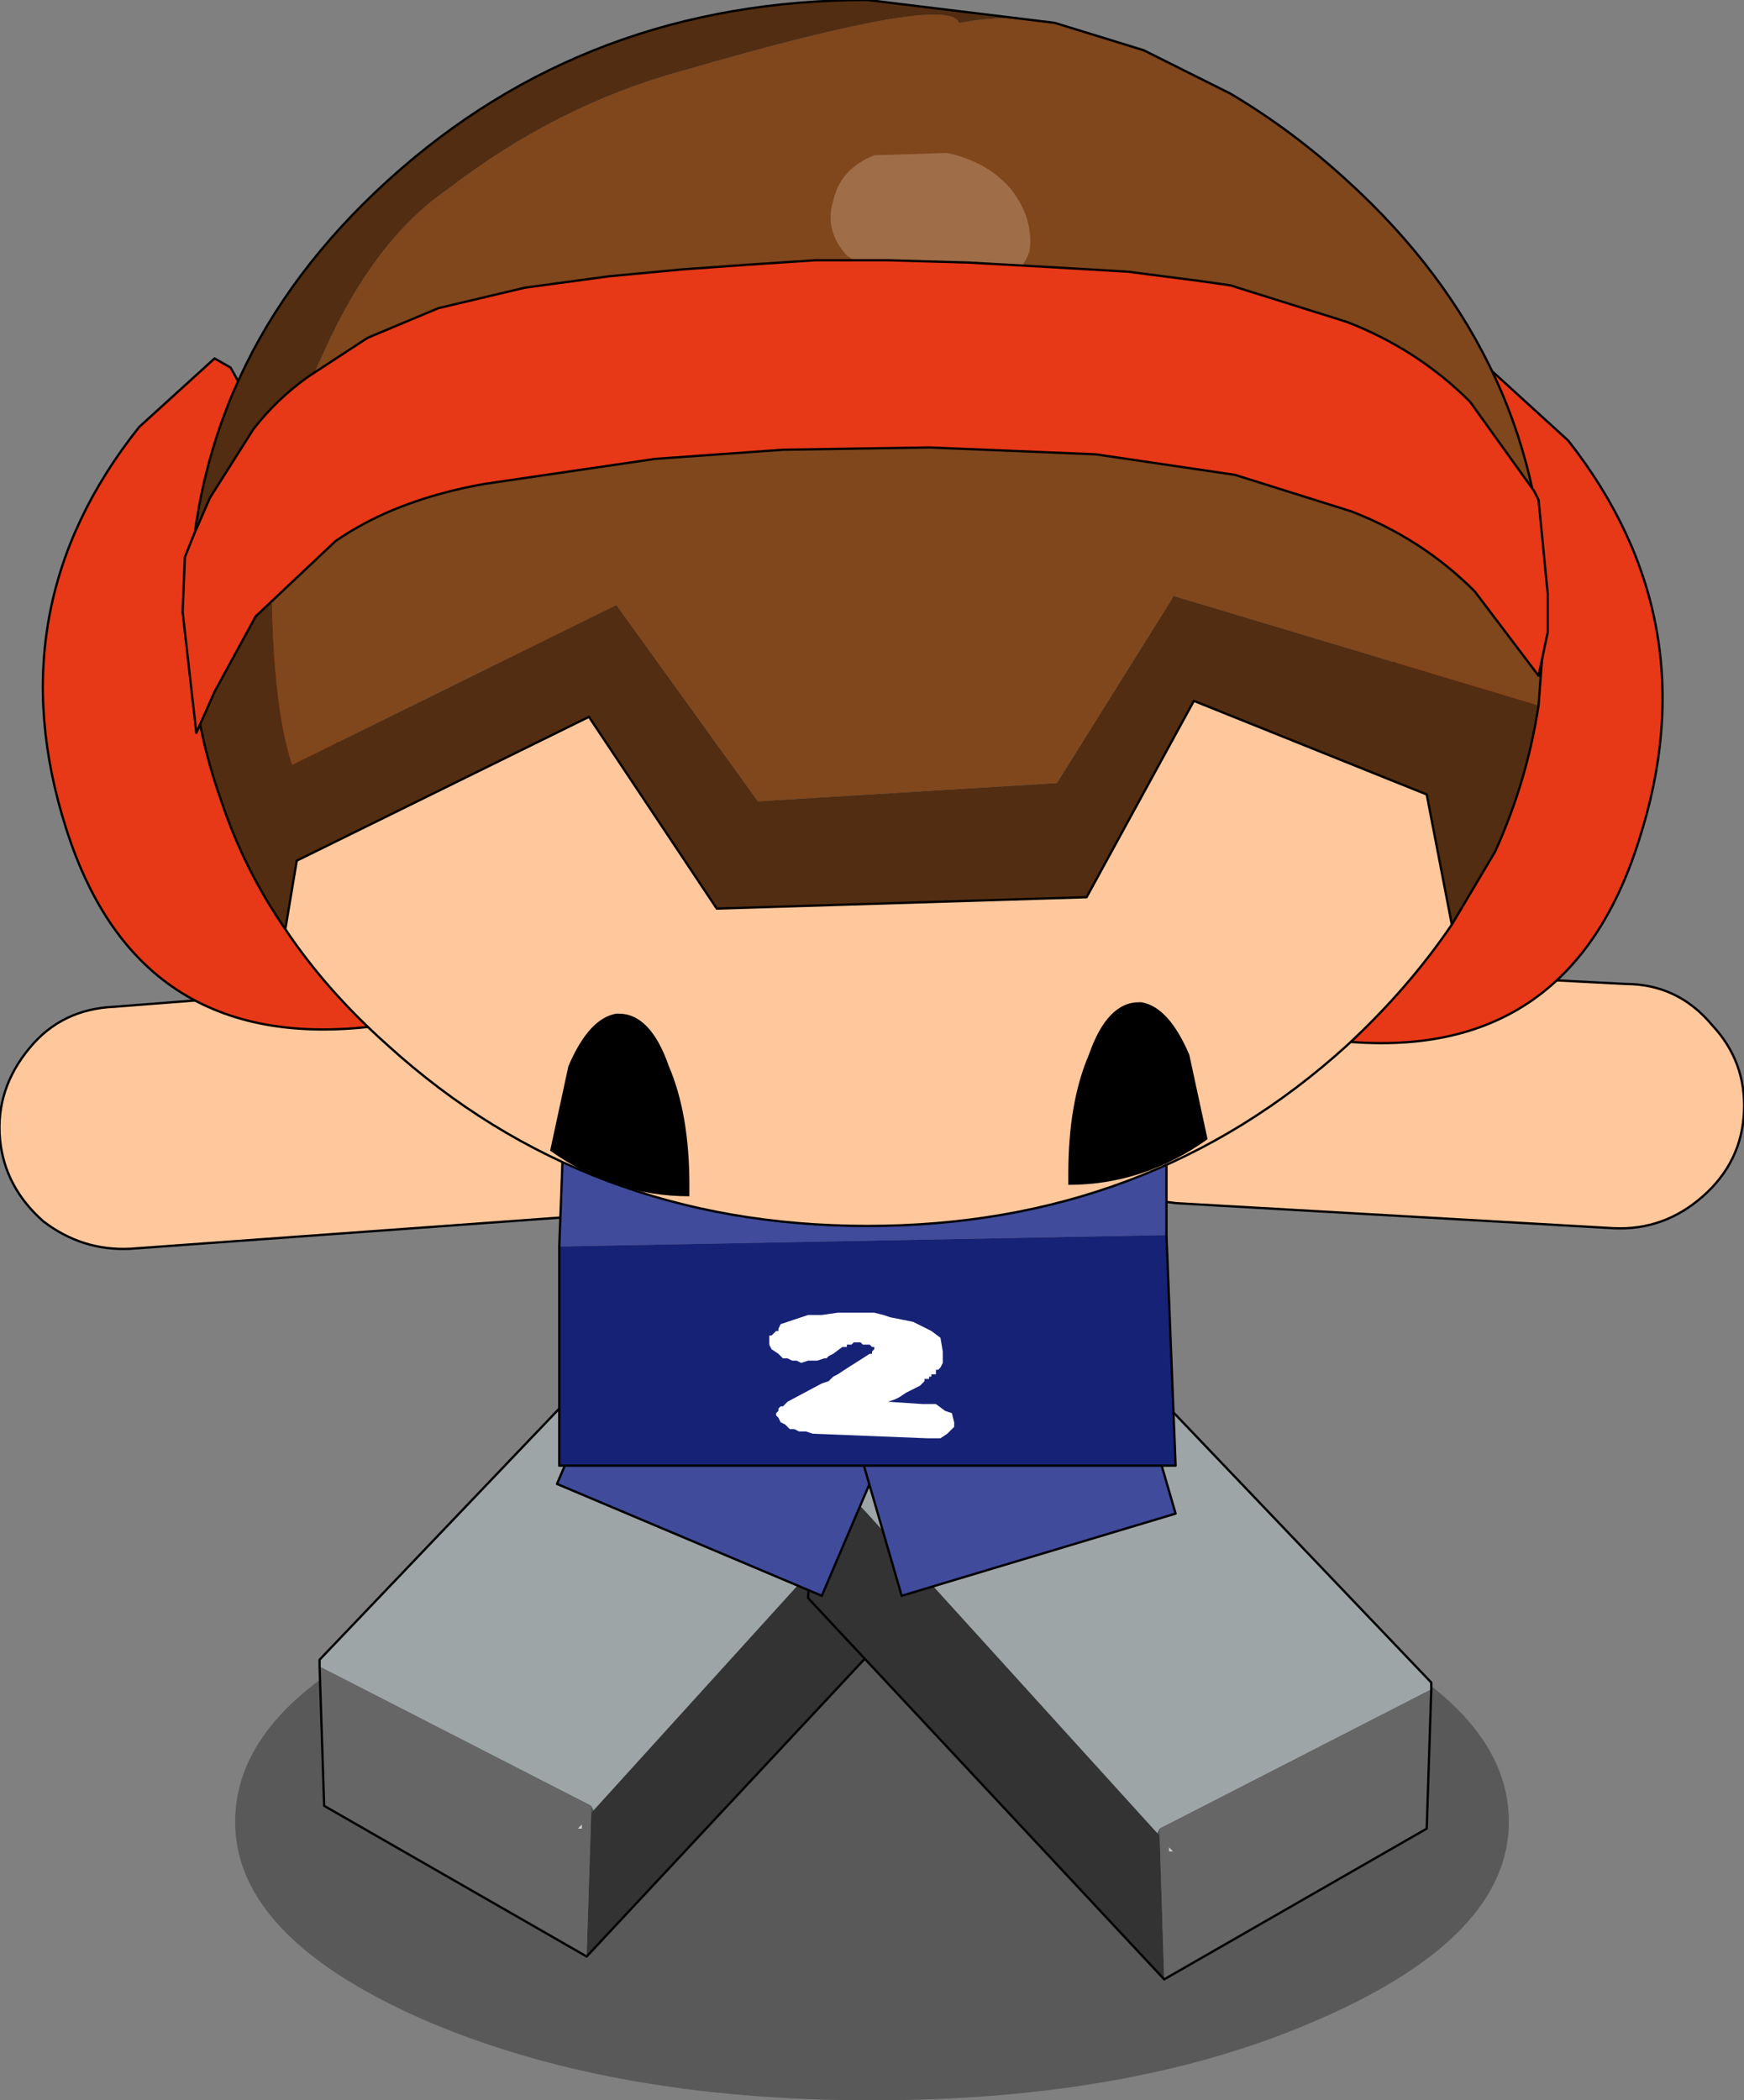 <?xml version="1.0" encoding="UTF-8" standalone="no"?>
<svg xmlns:xlink="http://www.w3.org/1999/xlink" height="46.0px" width="38.2px" xmlns="http://www.w3.org/2000/svg">
  <rect width="100%" height="100%" fill="#808080" stroke="none"/>
  <g transform="matrix(1.0, 0.0, 0.0, 1.0, 18.2, 27.6)">
    <path d="M10.75 16.6 Q6.7 18.4 0.9 18.4 -4.9 18.4 -9.0 16.6 -13.05 14.8 -13.05 12.3 -13.05 9.75 -9.0 7.95 -4.9 6.15 0.9 6.15 6.7 6.15 10.75 7.95 14.85 9.75 14.85 12.3 14.85 14.8 10.75 16.6" fill="#000000" fill-opacity="0.302" fill-rule="evenodd" stroke="none"/>
    <path d="M-5.55 12.45 L-5.45 12.45 -5.45 12.35 -5.55 12.45" fill="#cccccc" fill-rule="evenodd" stroke="none"/>
    <path d="M-5.25 12.1 L-5.35 15.25 2.45 6.9 2.3 4.2 2.15 3.95 -5.2 12.05 -5.25 12.1" fill="#333333" fill-rule="evenodd" stroke="none"/>
    <path d="M-5.25 11.95 L-5.25 12.1 -5.2 12.05 -5.25 11.95" fill="#485051" fill-rule="evenodd" stroke="none"/>
    <path d="M-11.2 8.9 L-5.25 11.95 -5.2 12.05 2.15 3.95 2.05 3.9 -3.85 1.05 -11.2 8.75 -11.2 8.9" fill="#9da5a6" fill-rule="evenodd" stroke="none"/>
    <path d="M-11.2 8.9 L-11.1 11.95 -5.35 15.25 -5.25 12.1 -5.25 11.95 -11.2 8.9 M-5.55 12.45 L-5.45 12.35 -5.45 12.45 -5.55 12.45" fill="#666666" fill-rule="evenodd" stroke="none"/>
    <path d="M-5.35 15.25 L-11.1 11.95 -11.2 8.9 -11.2 8.75 -3.85 1.05 2.05 3.9 2.15 3.95 2.3 4.2 2.45 6.9 -5.35 15.25 Z" fill="none" stroke="#000000" stroke-linecap="round" stroke-linejoin="round" stroke-width="0.05"/>
    <path d="M7.4 12.85 L7.5 12.95 7.4 12.95 7.4 12.85" fill="#cccccc" fill-rule="evenodd" stroke="none"/>
    <path d="M7.2 12.6 L7.3 15.75 -0.5 7.4 -0.35 4.7 -0.2 4.45 7.15 12.55 7.2 12.6" fill="#333333" fill-rule="evenodd" stroke="none"/>
    <path d="M7.2 12.45 L7.2 12.6 7.15 12.55 7.2 12.45" fill="#485051" fill-rule="evenodd" stroke="none"/>
    <path d="M13.15 9.4 L7.2 12.45 7.15 12.55 -0.2 4.45 -0.1 4.4 5.8 1.55 13.15 9.25 13.15 9.4" fill="#9da5a6" fill-rule="evenodd" stroke="none"/>
    <path d="M13.15 9.4 L13.05 12.45 7.3 15.75 7.2 12.6 7.2 12.45 13.15 9.4 M7.4 12.85 L7.4 12.95 7.5 12.95 7.4 12.85" fill="#666666" fill-rule="evenodd" stroke="none"/>
    <path d="M7.3 15.75 L13.05 12.45 13.15 9.4 13.15 9.25 5.8 1.55 -0.1 4.4 -0.2 4.45 -0.35 4.7 -0.5 7.4 7.3 15.75 Z" fill="none" stroke="#000000" stroke-linecap="round" stroke-linejoin="round" stroke-width="0.05"/>
    <path d="M1.7 2.9 L-0.2 7.35 -6.0 4.9 -4.1 0.45 1.7 2.9" fill="#404b9b" fill-rule="evenodd" stroke="none"/>
    <path d="M1.7 2.9 L-0.2 7.35 -6.0 4.9 -4.1 0.45 1.7 2.9 Z" fill="none" stroke="#000000" stroke-linecap="round" stroke-linejoin="round" stroke-width="0.05"/>
    <path d="M-4.4 -4.2 Q-3.75 -4.0 -3.75 -3.1 -3.7 -2.65 -4.1 -2.25 -4.45 -1.95 -4.85 -1.85 -5.9 -1.8 -6.05 -2.9 L-5.85 -3.6 -5.5 -3.95 -5.0 -4.2 -4.4 -4.2" fill="#bbc0c1" fill-rule="evenodd" stroke="none"/>
    <path d="M-4.4 -4.2 L-5.0 -4.2 -5.5 -3.95 -5.85 -3.6 -6.05 -2.9 Q-5.9 -1.8 -4.85 -1.85 -4.45 -1.95 -4.1 -2.25 -3.7 -2.65 -3.75 -3.1 -3.75 -4.0 -4.4 -4.2 M-4.2 -5.7 Q-3.4 -4.95 -2.95 -3.9 -2.5 -2.85 -3.1 -2.05 -3.75 -1.3 -5.7 -0.95 L-15.35 -0.25 Q-16.4 -0.2 -17.25 -0.85 -18.1 -1.6 -18.2 -2.65 -18.3 -3.75 -17.55 -4.65 -16.85 -5.5 -15.7 -5.55 L-6.1 -6.3 Q-5.05 -6.4 -4.2 -5.7" fill="#ffc79c" fill-rule="evenodd" stroke="none"/>
    <path d="M-4.2 -5.7 Q-5.05 -6.4 -6.1 -6.3 L-15.7 -5.55 Q-16.85 -5.5 -17.55 -4.65 -18.3 -3.75 -18.2 -2.65 -18.1 -1.6 -17.25 -0.85 -16.4 -0.2 -15.35 -0.25 L-5.7 -0.95 Q-3.75 -1.3 -3.1 -2.05 -2.5 -2.85 -2.95 -3.9 -3.4 -4.95 -4.2 -5.7 Z" fill="none" stroke="#000000" stroke-linecap="round" stroke-linejoin="round" stroke-width="0.05"/>
    <path d="M6.2 0.9 L7.55 5.55 1.55 7.35 0.2 2.7 6.2 0.9" fill="#404b9b" fill-rule="evenodd" stroke="none"/>
    <path d="M6.2 0.9 L7.55 5.55 1.55 7.35 0.2 2.7 6.2 0.9 Z" fill="none" stroke="#000000" stroke-linecap="round" stroke-linejoin="round" stroke-width="0.05"/>
    <path d="M6.2 -4.35 L6.8 -4.4 7.25 -4.15 7.6 -3.8 7.75 -3.2 Q7.75 -2.05 6.75 -2.1 6.3 -2.1 5.9 -2.45 5.5 -2.8 5.55 -3.25 5.55 -4.2 6.2 -4.35" fill="#bbc0c1" fill-rule="evenodd" stroke="none"/>
    <path d="M6.2 -4.35 Q5.55 -4.2 5.55 -3.25 5.5 -2.8 5.9 -2.45 6.3 -2.1 6.75 -2.1 7.75 -2.05 7.75 -3.2 L7.6 -3.8 7.25 -4.15 6.8 -4.4 6.2 -4.35 M5.9 -5.9 Q6.75 -6.6 7.85 -6.55 L17.4 -6.05 Q18.55 -6.05 19.3 -5.15 20.05 -4.35 20.0 -3.25 19.95 -2.15 19.1 -1.4 18.25 -0.65 17.15 -0.7 L7.55 -1.25 Q5.55 -1.5 4.9 -2.25 4.3 -2.95 4.65 -4.0 5.05 -5.1 5.9 -5.9" fill="#ffc79c" fill-rule="evenodd" stroke="none"/>
    <path d="M5.9 -5.9 Q6.75 -6.6 7.85 -6.55 L17.4 -6.05 Q18.55 -6.05 19.3 -5.15 20.05 -4.35 20.0 -3.25 19.95 -2.15 19.1 -1.4 18.25 -0.65 17.15 -0.7 L7.55 -1.25 Q5.55 -1.5 4.9 -2.25 4.3 -2.95 4.65 -4.0 5.05 -5.1 5.9 -5.9 Z" fill="none" stroke="#000000" stroke-linecap="round" stroke-linejoin="round" stroke-width="0.05"/>
    <path d="M-5.95 -0.3 L-5.6 -9.55 7.35 -9.55 7.35 -0.55 -5.95 -0.3" fill="#404b9b" fill-rule="evenodd" stroke="none"/>
    <path d="M7.35 -0.55 L7.55 4.5 -5.95 4.5 -5.95 -0.3 7.35 -0.55" fill="#162276" fill-rule="evenodd" stroke="none"/>
    <path d="M-5.95 -0.3 L-5.6 -9.55 7.35 -9.55 7.35 -0.55 7.55 4.5 -5.95 4.5 -5.95 -0.3 Z" fill="none" stroke="#000000" stroke-linecap="round" stroke-linejoin="round" stroke-width="0.05"/>
    <path d="M2.45 2.15 L2.45 2.25 2.4 2.35 2.35 2.4 2.3 2.4 2.3 2.45 2.3 2.5 2.25 2.5 2.2 2.5 2.2 2.55 2.15 2.55 2.15 2.6 2.05 2.6 2.05 2.65 1.95 2.75 1.85 2.8 1.75 2.85 1.65 2.9 1.5 3.0 1.4 3.05 1.25 3.1 2.0 3.15 2.3 3.15 2.5 3.3 2.65 3.35 2.7 3.55 2.7 3.65 2.55 3.8 2.4 3.9 2.1 3.9 -0.4 3.8 -0.55 3.75 -0.7 3.75 -0.8 3.7 -0.9 3.7 -1.0 3.6 -1.1 3.55 -1.15 3.45 -1.2 3.4 -1.2 3.35 -1.15 3.3 -1.15 3.25 -1.1 3.2 -1.05 3.2 -1.0 3.15 -0.95 3.1 -0.2 2.7 -0.05 2.65 0.05 2.55 0.15 2.5 0.3 2.4 0.85 2.05 0.9 2.05 0.9 2.0 0.95 1.95 0.95 1.9 0.9 1.9 0.85 1.85 0.75 1.85 0.7 1.85 0.65 1.8 0.6 1.8 0.5 1.8 0.45 1.85 0.4 1.85 0.35 1.85 0.35 1.9 0.25 1.9 0.05 2.05 -0.05 2.1 -0.1 2.15 -0.15 2.15 -0.3 2.2 -0.4 2.2 -0.5 2.2 -0.65 2.25 -0.75 2.2 -0.85 2.2 -0.95 2.15 -1.05 2.15 -1.15 2.05 -1.3 1.95 -1.35 1.85 -1.35 1.8 -1.35 1.75 -1.35 1.65 -1.3 1.65 -1.25 1.6 -1.2 1.55 -1.15 1.55 -1.15 1.5 -1.1 1.4 -0.95 1.35 -0.8 1.3 -0.5 1.2 -0.2 1.2 0.15 1.15 0.55 1.15 0.75 1.15 0.95 1.15 1.15 1.2 1.3 1.25 1.8 1.35 2.2 1.55 2.4 1.7 2.45 2.0 2.45 2.05 2.45 2.15" fill="#ffffff" fill-rule="evenodd" stroke="none"/>
    <path d="M-9.8 -5.15 Q-15.15 -4.4 -16.75 -9.45 -18.3 -14.3 -15.15 -18.25 L-13.5 -19.75 -13.15 -19.55 -12.9 -19.1 -9.45 -6.25 -9.8 -5.15" fill="#e73818" fill-rule="evenodd" stroke="none"/>
    <path d="M-9.8 -5.15 Q-15.15 -4.4 -16.75 -9.45 -18.3 -14.3 -15.15 -18.25 L-13.5 -19.75 -13.15 -19.55 -12.9 -19.1 -9.45 -6.25 -9.8 -5.15 Z" fill="none" stroke="#000000" stroke-linecap="round" stroke-linejoin="round" stroke-width="0.05"/>
    <path d="M10.75 -4.85 Q16.1 -4.1 17.7 -9.2 19.25 -14.0 16.15 -17.95 L14.45 -19.5 14.1 -19.25 13.9 -18.8 10.4 -6.0 10.75 -4.85" fill="#e73818" fill-rule="evenodd" stroke="none"/>
    <path d="M10.75 -4.85 Q16.1 -4.1 17.7 -9.2 19.25 -14.0 16.15 -17.95 L14.45 -19.5 14.1 -19.25 13.9 -18.8 10.4 -6.0 10.75 -4.85 Z" fill="none" stroke="#000000" stroke-linecap="round" stroke-linejoin="round" stroke-width="0.05"/>
    <path d="M-11.95 -7.25 L-11.7 -8.75 -5.3 -11.9 -2.5 -7.7 5.6 -7.95 7.95 -12.25 13.05 -10.2 13.6 -7.35 Q12.65 -5.95 11.3 -4.7 6.95 -0.75 0.8 -0.75 -5.35 -0.75 -9.7 -4.7 -11.05 -5.9 -11.95 -7.25" fill="#ffc79c" fill-rule="evenodd" stroke="none"/>
    <path d="M15.5 -12.15 L7.5 -14.55 7.45 -14.45 4.95 -10.45 -1.6 -10.05 -4.7 -14.35 -11.8 -10.85 Q-12.25 -12.2 -12.25 -15.05 -12.25 -17.45 -11.1 -19.9 -10.0 -22.35 -8.4 -23.45 -6.0 -25.3 -3.25 -26.05 2.6 -27.75 2.8 -27.1 L2.85 -27.1 Q3.85 -27.3 4.9 -27.1 L6.85 -26.5 8.75 -25.55 Q10.1 -24.75 11.3 -23.65 15.65 -19.7 15.65 -14.15 L15.5 -12.15" fill="#80461c" fill-rule="evenodd" stroke="none"/>
    <path d="M-11.95 -7.25 Q-12.85 -8.55 -13.35 -10.05 -14.05 -12.0 -14.05 -14.15 -14.05 -19.7 -9.7 -23.65 -5.35 -27.6 0.8 -27.6 L4.9 -27.1 Q3.85 -27.3 2.85 -27.1 L2.8 -27.1 Q2.6 -27.75 -3.25 -26.05 -6.0 -25.3 -8.4 -23.45 -10.0 -22.35 -11.1 -19.9 -12.25 -17.45 -12.25 -15.05 -12.25 -12.2 -11.8 -10.85 L-4.7 -14.35 -1.6 -10.05 4.95 -10.45 7.45 -14.45 7.5 -14.55 15.5 -12.15 Q15.25 -10.5 14.55 -8.95 L13.6 -7.35 13.05 -10.2 7.95 -12.25 5.6 -7.95 -2.5 -7.7 -5.3 -11.9 -11.7 -8.75 -11.95 -7.25" fill="#532d11" fill-rule="evenodd" stroke="none"/>
    <path d="M4.9 -27.1 L0.8 -27.6 Q-5.35 -27.6 -9.7 -23.65 -14.05 -19.7 -14.05 -14.15 -14.05 -12.0 -13.35 -10.05 -12.85 -8.55 -11.95 -7.25 L-11.7 -8.75 -5.3 -11.9 -2.5 -7.7 5.6 -7.95 7.95 -12.25 13.05 -10.2 13.6 -7.35 14.55 -8.95 Q15.25 -10.5 15.5 -12.15 L15.65 -14.15 Q15.65 -19.7 11.3 -23.65 10.1 -24.75 8.75 -25.55 L6.85 -26.5 4.9 -27.1 M-11.95 -7.25 Q-11.05 -5.9 -9.7 -4.7 -5.35 -0.75 0.8 -0.75 6.95 -0.75 11.3 -4.7 12.65 -5.95 13.6 -7.35" fill="none" stroke="#000000" stroke-linecap="round" stroke-linejoin="round" stroke-width="0.05"/>
    <path d="M-5.75 -4.25 Q-5.3 -5.3 -4.7 -5.4 L-4.65 -5.4 Q-3.95 -5.4 -3.55 -4.25 -3.1 -3.2 -3.1 -1.65 L-3.1 -1.4 Q-4.75 -1.4 -6.15 -2.4 L-5.75 -4.25" fill="#000000" fill-rule="evenodd" stroke="none"/>
    <path d="M7.85 -4.5 Q7.4 -5.55 6.8 -5.65 L6.75 -5.65 Q6.05 -5.65 5.65 -4.5 5.2 -3.45 5.2 -1.9 L5.2 -1.65 Q6.85 -1.65 8.25 -2.65 L7.85 -4.5" fill="#000000" fill-rule="evenodd" stroke="none"/>
    <path d="M0.05 -23.2 Q0.2 -23.9 0.95 -24.2 L2.55 -24.25 Q3.45 -24.05 3.95 -23.45 4.45 -22.8 4.35 -22.1 4.15 -21.5 3.4 -21.2 L1.75 -21.1 0.35 -22.0 Q-0.15 -22.55 0.05 -23.2" fill="#9f6d48" fill-rule="evenodd" stroke="none"/>
    <path d="M8.75 -21.35 L11.3 -20.55 Q12.85 -19.95 14.0 -18.8 L15.4 -16.85 15.5 -16.65 15.7 -14.6 15.7 -13.75 15.5 -12.8 14.1 -14.65 Q12.95 -15.8 11.4 -16.4 L8.85 -17.2 5.8 -17.65 2.15 -17.8 -1.05 -17.75 -3.85 -17.55 -7.6 -17.0 Q-9.55 -16.65 -10.85 -15.75 L-12.6 -14.1 -13.5 -12.45 -13.9 -11.55 -14.2 -14.2 -14.15 -15.4 -13.95 -15.9 -13.6 -16.7 -12.65 -18.2 Q-12.15 -18.85 -11.45 -19.35 L-10.15 -20.2 -8.6 -20.85 -6.7 -21.3 -4.85 -21.55 -3.25 -21.7 -1.85 -21.8 -0.35 -21.9 1.25 -21.9 3.0 -21.85 4.8 -21.75 6.5 -21.65 8.05 -21.45 8.75 -21.35" fill="#e73818" fill-rule="evenodd" stroke="none"/>
    <path d="M8.75 -21.35 L11.3 -20.55 Q12.85 -19.95 14.0 -18.8 L15.4 -16.85 15.5 -16.65 15.7 -14.6 15.7 -13.75 15.5 -12.8 14.1 -14.65 Q12.95 -15.8 11.4 -16.4 L8.85 -17.2 5.8 -17.65 2.15 -17.8 -1.05 -17.75 -3.85 -17.55 -7.6 -17.0 Q-9.55 -16.65 -10.85 -15.75 L-12.6 -14.1 -13.5 -12.45 -13.9 -11.55 -14.2 -14.2 -14.15 -15.4 -13.95 -15.9 -13.6 -16.7 -12.65 -18.2 Q-12.15 -18.85 -11.45 -19.35 L-10.15 -20.2 -8.6 -20.85 -6.7 -21.3 -4.85 -21.55 -3.25 -21.7 -1.85 -21.8 -0.35 -21.9 1.25 -21.9 3.0 -21.85 4.8 -21.75 6.5 -21.65 8.05 -21.45 8.75 -21.35 Z" fill="none" stroke="#000000" stroke-linecap="round" stroke-linejoin="round" stroke-width="0.05"/>
  </g>
</svg>
